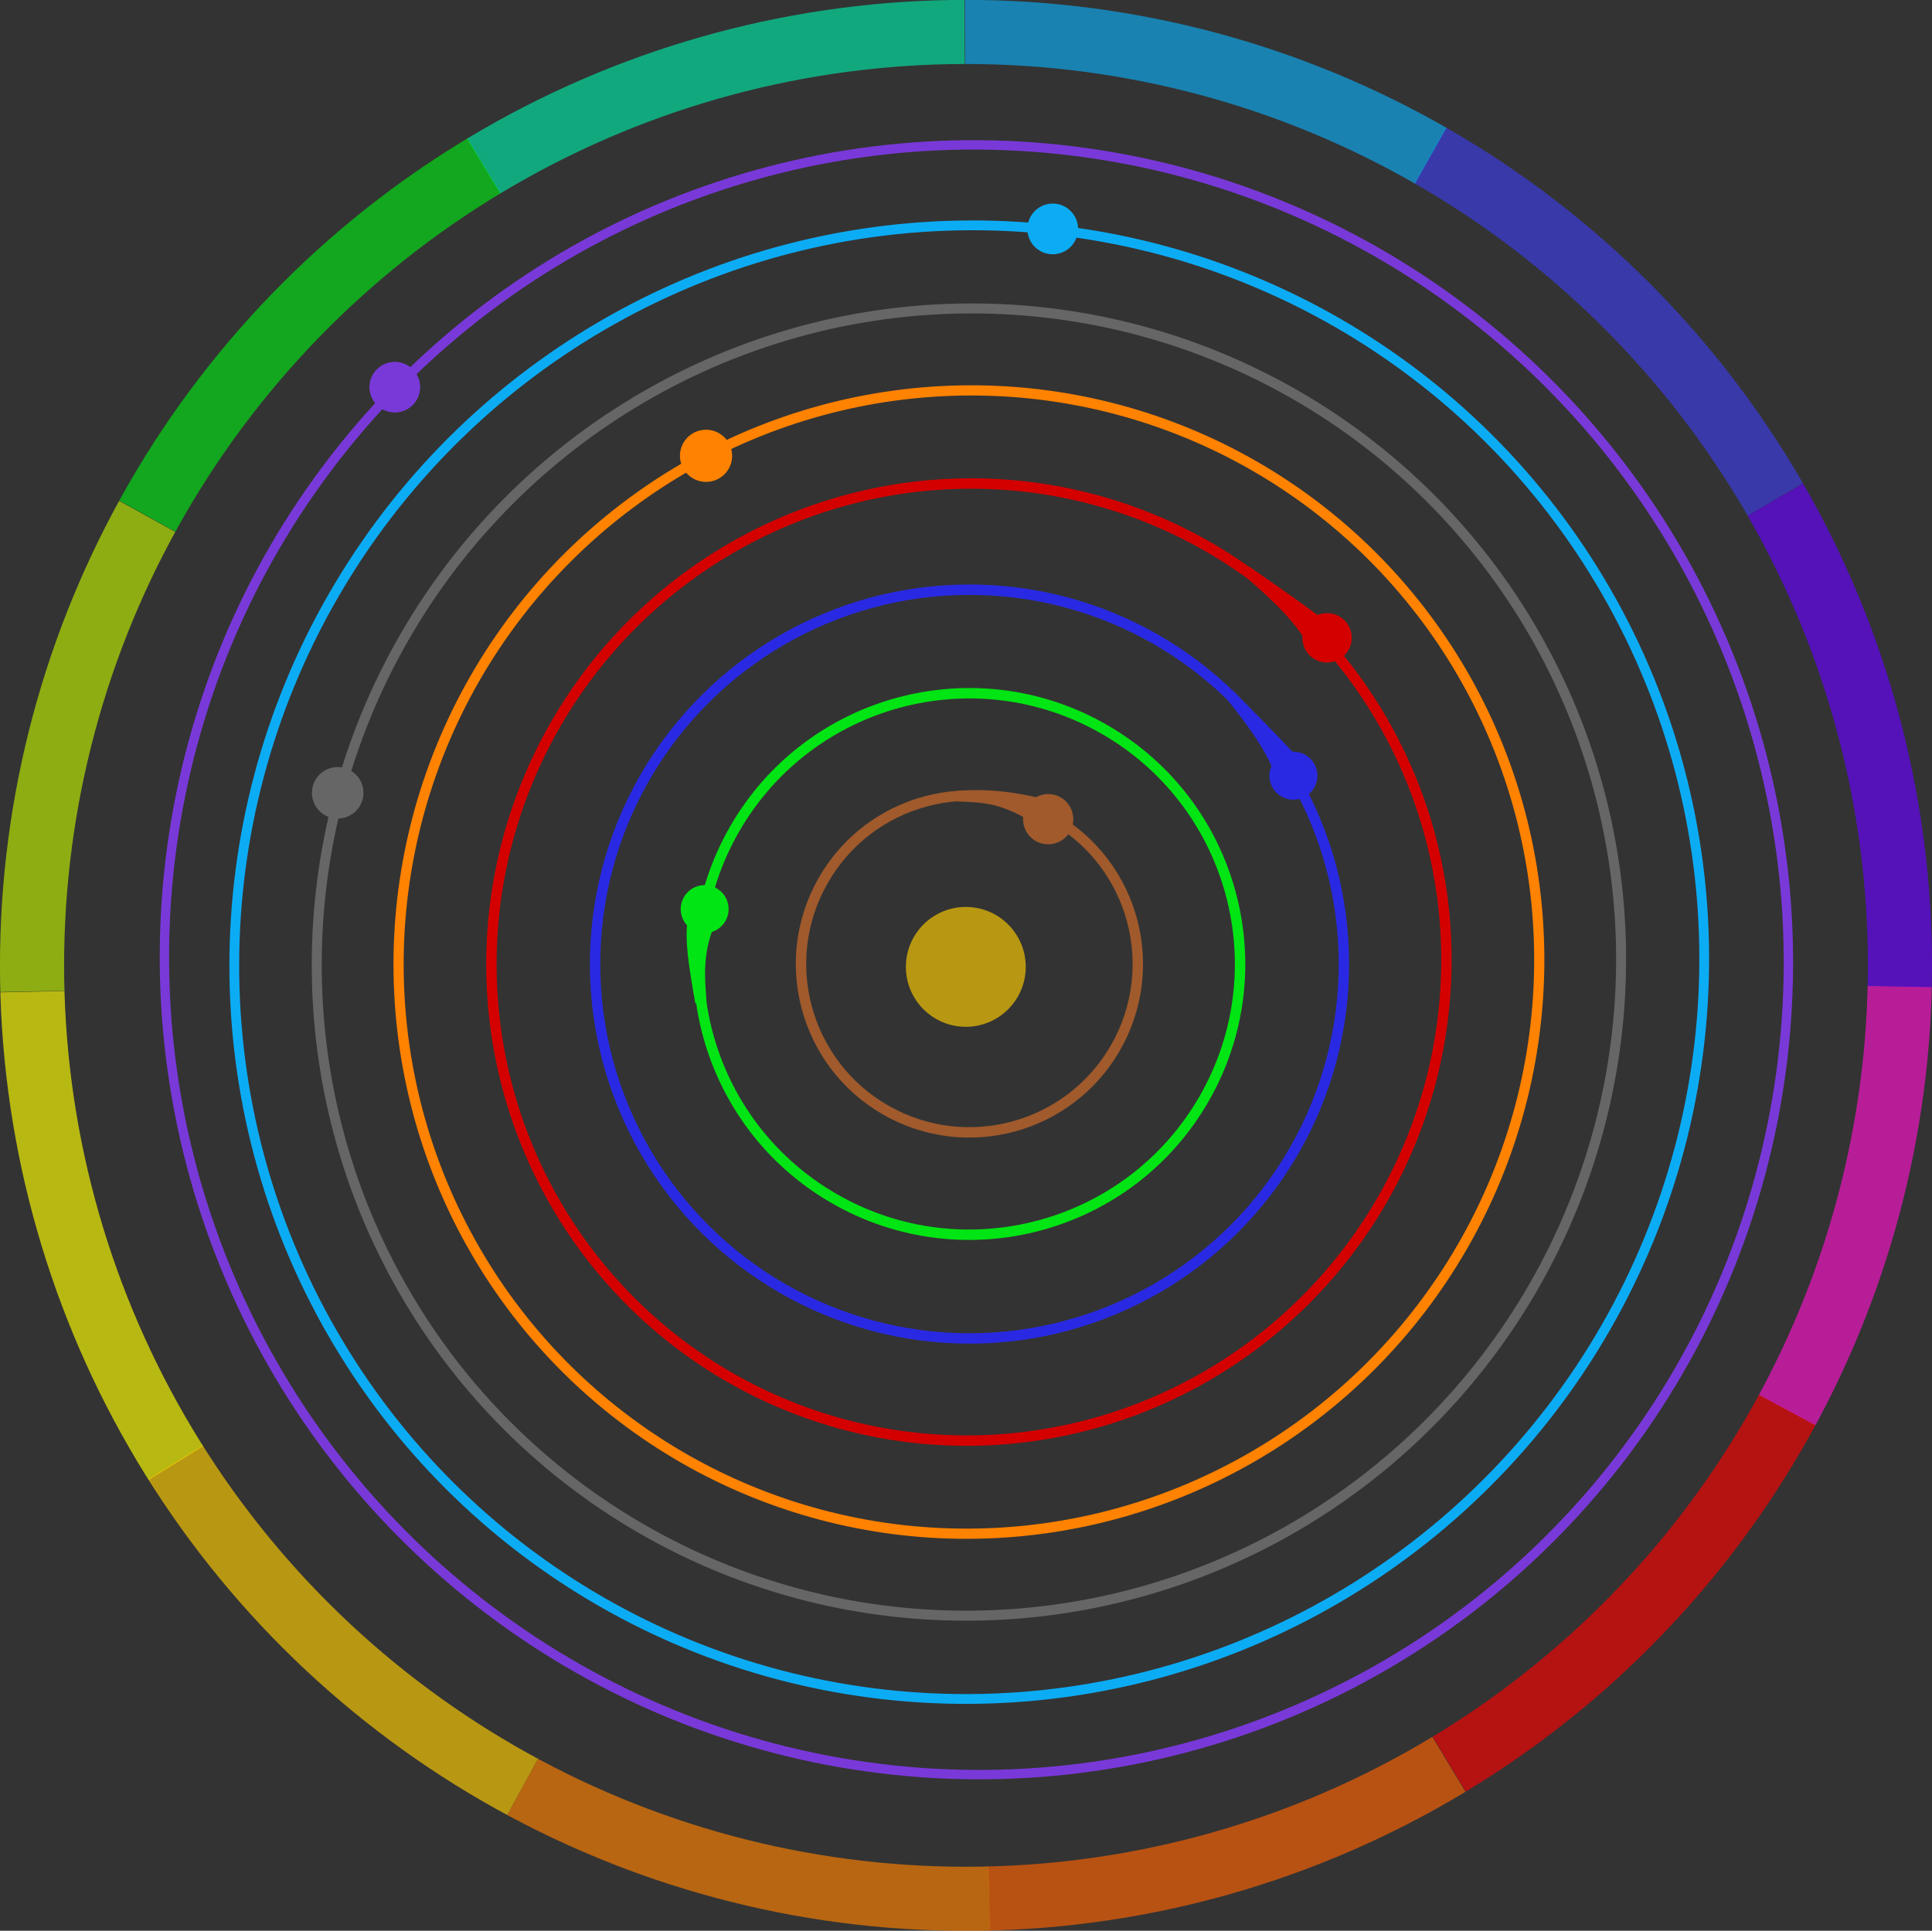 <?xml version="1.0" encoding="UTF-8" standalone="no"?>
<svg
   id="svg10"
   width="350.97"
   height="350.78"
   version="1.1"
   viewBox="-100 -100 350.97 350.78"
   xml:space="preserve"
   sodipodi:docname="subscription-side-image.svg"
   inkscape:version="1.3.2 (1:1.3.2+202311252150+091e20ef0f)"
   xmlns:inkscape="http://www.inkscape.org/namespaces/inkscape"
   xmlns:sodipodi="http://sodipodi.sourceforge.net/DTD/sodipodi-0.dtd"
   xmlns="http://www.w3.org/2000/svg"
   xmlns:svg="http://www.w3.org/2000/svg"><rect x="-100" y="-100" width="350.97" height="350.78" fill="#333333" stroke="none"/><sodipodi:namedview
     id="namedview1"
     pagecolor="#ffffff"
     bordercolor="#000000"
     borderopacity="0.25"
     inkscape:showpageshadow="2"
     inkscape:pageopacity="0.0"
     inkscape:pagecheckerboard="0"
     inkscape:deskcolor="#d1d1d1"
     inkscape:zoom="1.9698957"
     inkscape:cx="175.39"
     inkscape:cy="175.39"
     inkscape:window-width="1503"
     inkscape:window-height="933"
     inkscape:window-x="0"
     inkscape:window-y="0"
     inkscape:window-maximized="1"
     inkscape:current-layer="svg10" /><defs
     id="defs1"><clipPath
       id="clipPath1316-2"><path
         id="path1"
         d="m-0.94-82.951a83.807 83.768 0 0 0-83.807 83.768 83.807 83.768 0 0 0 83.807 83.769 83.807 83.768 0 0 0 83.807-83.769 83.807 83.768 0 0 0-83.807-83.768zm0 5.562a78.243 78.207 0 0 1 78.242 78.206 78.243 78.207 0 0 1-78.242 78.207 78.243 78.207 0 0 1-78.243-78.207 78.243 78.207 0 0 1 78.243-78.206z"
         fill="#ff2a2a"
         stroke-width="0" /></clipPath></defs><path
     id="the_sun_rays"
     d="m82.917 63.141c-1.112 0.373-2.717 0.2-2.957 3.347-0.301 0.6-1.189 0.254-1.994 1.933l-0.616-0.041-1.233-4.853-1.233 4.853-0.442 0.058c-1.174-0.739-0.936-1.627-1.426-2.601-0.41-1.226-2.422-0.108-3.158-2.598-0.539 2.458 1.835 3.554 1.739 4.219-0.095 1.415 0.145 1.712 0.401 2.137l-0.401 0.183-5.171-3.005 3.158 5.101-0.267 0.329c-0.523-0.537-1.213-0.749-1.795-0.777-1.389-0.017-1.056 0.813-4.143-0.827 0.657 1.449 1.698 2.292 2.996 2.421 0.931 0.183 1.242 1.333 2.017 1.586l-0.164 0.473-6.082 1.356 6.205 1.274 0.062 0.452c-1.429 0.795-0.619 1.408-2.363 1.767-0.94 0.245-2.108 1.097-2.596 2.464 1.091-0.662 1.337-1.219 3.543-0.803 0.944 0.105 1.526-0.251 2.453-0.933l0.243 0.267-3.663 5.474 5.663-3.584 0.599 0.425c-0.04 0.742 0.156 1.309-0.261 1.786-1.457 1.68-0.363 2.574-1.24 4.038 1.341-0.893 1.193-1.813 2.558-2.785 0.562-0.507 0.951-0.838 1.1-2.002l0.414 0.089 1.175 5.082 1.321-5.157 0.38-0.048c0.19 0.498 0.447 1.493 1.171 1.931 2.287 1.158 1.032 1.926 2.99 2.875-0.661-1.251 0.265-2.918-1.495-4.041-0.493-0.368-0.328-0.994-0.535-1.461l0.601-0.373 5.638 3.287-3.419-5.26 0.452-0.534c0.544 0.225 1.249 0.213 1.971 0.178 1.414 2e-3 1.792 1.24 3.766 1.564-1.618-1.599-1.35-2.327-2.475-3.029-0.632-0.366-2.009-0.127-2.362-0.762l0.209-0.581 6.226-1.603-6.143-1.356v-0.616c0.881-0.377 0.995-1.19 1.631-1.315 1.291-0.126 2.449-0.415 3.629-1.849-1.956 0.606-2.062 0.17-3.556 0.099-1.075 0.066-1.857 0.995-3.024 0.63l-0.229-0.552 3.039-4.874-4.819 3.094-0.616-0.329c0.491-1.224 1.427-1.574 1.502-2.389 0.159-1.713 0.451-2.707 1.025-3.837zm-6.606 6.365c3.745 0 6.789 3.044 6.789 6.789s-3.044 6.789-6.789 6.789-6.789-3.044-6.789-6.789 3.044-6.789 6.789-6.789z"
     display="none"
     fill="#ffd900"
     stroke-width="1.097"
     title="The Sun" /><g
     id="neptune_system"
     transform="matrix(2.205 -.898 .902 2.216 77.376 74.37)"><circle
       id="neptune-orbit"
       cx="-9.3846e-16"
       cy="-1.5149e-14"
       r="61.917"
       fill="none"
       stroke="#7939d9"
       stroke-width=".713" /><ellipse
       id="neptune-start"
       cx="-24.577"
       cy="-56.783"
       rx="1.067"
       ry="1.061"
       display="none"
       fill="#7939d9"
       stroke-width=".36"
       title="Neptune on Jan. 1st" /><g
       id="neptune"
       transform="matrix(.863 .001 .001 .862 -3.364 -7.954)"
       title="♅ Neptune"><ellipse
         id="ellipse1"
         cx="-24.577"
         cy="-56.783"
         rx="1.83"
         ry="1.821"
         fill="#7939d9"
         stroke="#7939d9"
         stroke-width=".82"
         title="Uranus" /></g></g><g
     id="uranus_system"
     transform="matrix(1.867 1.073 -1.079 1.877 76.076 74.808)"><circle
       id="uranus-orbit"
       cx="-9.3846e-16"
       cy="-1.5149e-14"
       r="61.917"
       fill="none"
       stroke="#0cacf5"
       stroke-width=".823" /><ellipse
       id="uranus-start"
       cx="-24.577"
       cy="-56.783"
       rx="1.491"
       ry="1.483"
       display="none"
       fill="#0cacf5"
       stroke-width=".504"
       title="Uranus on Jan. 1st" /><g
       id="uranus"
       transform="matrix(.954 0 0 .954 -1.28 -2.667)"
       title="♅ Uranus"><ellipse
         id="ellipse2"
         cx="-24.577"
         cy="-56.783"
         rx="1.83"
         ry="1.821"
         fill="#0cacf5"
         stroke="#0cacf5"
         stroke-width=".82"
         title="Uranus" /></g></g><g
     id="saturn_system"
     transform="matrix(1.657 .952 -.957 1.665 76.016 74.79)"><circle
       id="saturn-orbit"
       cx="-9.3846e-16"
       cy="-1.5149e-14"
       r="61.917"
       fill="none"
       stroke="#666"
       stroke-width=".947"
       title="Saturn's orbit" /><ellipse
       id="saturn-start"
       cx="-60.042"
       cy="15.863"
       rx="1.63"
       ry="1.622"
       display="none"
       fill="#666"
       stroke-width=".504"
       title="Saturn on Jan. 1st" /><g
       id="saturn"
       title="♄ Saturn"><ellipse
         id="ellipse3"
         cx="-60.042"
         cy="15.863"
         rx="2.001"
         ry="1.991"
         fill="#666"
         stroke="#666"
         stroke-width=".896"
         title="Saturn today" /></g></g><g
     id="jupiter_system"
     transform="matrix(1.449 .833 -.837 1.456 76.016 74.79)"><circle
       id="jupiter-orbit"
       cx="-9.3846e-16"
       cy="-1.5149e-14"
       r="61.917"
       fill="none"
       stroke="#ff8201"
       stroke-width="1.105"
       title="Jupiter's orbit" /><ellipse
       id="jupiter-start"
       cx="-52.219"
       cy="-33.322"
       rx="1.899"
       ry="1.889"
       display="none"
       fill="#ff8201"
       stroke-width=".504"
       title="Jupiter on Jan. 1st" /><g
       id="jupiter"
       transform="matrix(0 .995 -1.005 0 -85.686 18.651)"
       title="♃ Jupiter"><ellipse
         id="ellipse4"
         cx="-52.219"
         cy="-33.322"
         rx="2.331"
         ry="2.319"
         fill="#ff8201"
         stroke="#ff8201"
         stroke-width="1.009"
         title="Jupiter" /></g></g><g
     id="mars_system"
     transform="matrix(1.213 .697 -.701 1.219 76.016 74.79)"><circle
       id="mars-orbit"
       cx="-9.3846e-16"
       cy="-1.5149e-14"
       r="61.917"
       fill="none"
       stroke="#d40000"
       stroke-width="1.347" /><ellipse
       id="mars-start"
       cx="19.323"
       cy="-59.373"
       rx="2.146"
       ry="2.135"
       display="none"
       fill="#d40000"
       stroke-width=".504"
       title="Mars on Jan. 1st" /><g
       id="mars"
       title="♂ Mars"><g
         id="g5"
         title="♂ Mars"><ellipse
           id="ellipse5"
           cx="19.323"
           cy="-59.373"
           rx="2.634"
           ry="2.621"
           fill="#d40000"
           stroke="#d40000"
           stroke-width="1.14"
           title="Mars" /></g><path
         id="path5"
         d="m5.944-62.335c2.527 0.205 7.069 0.57 11.539 1.104l-0.88 3.284c-2.787-1.381-6.015-2.16-10.463-3.036"
         fill="#d40000" /></g></g><g
     id="earth_system"
     transform="matrix(.979 0 0 .979 -18.178 -18.965)"
     stroke="#00f"><g
       id="g7"
       transform="matrix(.933 .536 -.536 .933 96.322 96.139)"><circle
         id="earth-orbit"
         cx="-3.6979e-16"
         cy="1.3841e-14"
         r="64.57"
         fill="none"
         stroke="#2929e3"
         stroke-width="1.794" /><circle
         id="earth-start"
         cx="32.252"
         cy="-55.996"
         r="2.8"
         display="none"
         fill="#00f"
         stroke="none"
         stroke-width=".563"
         title="Earth on Jan. 1st" /><g
         id="earth"
         title="Earth"><g
           id="g6"
           title="🜨 Earth"><circle
             id="circle5"
             cx="32.252"
             cy="-55.996"
             r="3.438"
             fill="#2929e3"
             stroke="#2929e3"
             stroke-width="1.406" /></g><path
           id="path6"
           d="m15.688-63.55c3.186 0.85 8.91 2.372 14.504 4.095l-1.892 4.018c-3.243-2.421-7.191-4.172-12.677-6.33"
           fill="#2929e3"
           stroke="none" /></g></g></g><g
     id="venus_system"
     transform="matrix(.643 .37 -.37 .643 76.085 75.14)"><circle
       id="venus-orbit"
       cx="1.4211e-14"
       cy="1.4211e-14"
       r="66.296"
       fill="none"
       stroke="#00e513"
       stroke-width="2.547" /><circle
       id="venus-start"
       cx="-62.875"
       cy="20.663"
       r="3.701"
       display="none"
       fill="#00e513"
       stroke-width=".744"
       title="Venus on Jan 1st" /><g
       id="venus"
       title="♀ Venus"><circle
         id="circle7"
         cx="-62.875"
         cy="20.663"
         r="4.544"
         fill="#00e513"
         stroke="#00e513"
         stroke-width="2.647" /><g
         id="g8"
         transform="rotate(251.38)"
         stroke-width=".249"
         aria-label="♀"><path
           id="path7"
           transform="rotate(108.62)"
           d="m-53.364 41.803c-6.733-8.111-9.53-11.598-11.757-16.554l6.464-1.215c1.229 8.325 6.619 14.322 7.721 16.493"
           fill="#00e513" /></g></g></g><g
     id="mercury_system"
     transform="matrix(.4 .23 -.23 .4 76.106 75.14)"><circle
       id="mercury-orbit"
       cx="1.4211e-14"
       cy="1.4211e-14"
       r="66.296"
       fill="none"
       stroke="#a05a2c"
       stroke-width="4.099"
       title="Mercury's orbit" /><circle
       id="mercury-start"
       cx="-1.547"
       cy="-64.885"
       r="6.066"
       display="none"
       fill="#a05a2c"
       stroke-width="1.22"
       title="Mercury on Jan. 1st" /><g
       id="mercury"
       fill="#a05a2c"
       title="☿ Mercury"><path
         id="path8"
         d="m5.899-64.885a7.446 7.446 0 0 1-7.446 7.446 7.446 7.446 0 0 1-7.446-7.446 7.446 7.446 0 0 1 7.446-7.446 7.446 7.446 0 0 1 7.446 7.446z"
         color="#000000"
         stroke-width="4.917"
         style="-inkscape-stroke:none" /><path
         id="path9"
         d="m-1.547-74.789c-5.441 0-9.904 4.463-9.904 9.904s4.463 9.904 9.904 9.904 9.904-4.463 9.904-9.904-4.463-9.904-9.904-9.904z"
         color="#000000"
         stroke-width="0" /><path
         id="path10"
         d="m-39.505-55.57c10.252-7.815 22.514-12.433 31.071-14.896l-1.181 9.715c-13.791 0.064-19.649 4.288-28.547 8.703" /></g></g><g
     id="solar_months"
     transform="matrix(2.094 0 0 2.094 77.454 73.679)"
     clip-path="url(#clipPath1316-2)"
     stroke-width=".922"><path
       id="december"
       d="m43.633-77.074c13.675 7.911 25.862 19.03 33.75 32.718l-77.98 45.653z"
       fill="#3d3de9"
       opacity=".65"
       title="December" /><path
       id="november"
       d="m-1.069-88.702c15.798 0.013 31.064 3.765 44.739 11.676l-44.267 78.323z"
       fill="#0cacf5"
       opacity=".65"
       title="November" /><path
       id="october"
       d="m-47.124-75.685c13.751-7.924 30.141-13.065 46.013-13.014l0.514 89.997z"
       fill="#00e6a7"
       opacity=".65"
       title="October" /><path
       id="september"
       d="m-79.326-42.234c7.911-13.675 18.611-25.505 32.3-33.393l46.428 76.923z"
       fill="#00e513"
       opacity=".65"
       title="September" /><path
       id="august"
       d="m-90.559 3.257c0.013-15.798 3.396-31.741 11.306-45.416l78.654 43.457z"
       fill="#beee00"
       opacity=".65"
       title="August" /><path
       id="july"
       d="m-77.273 48.822c-7.888-13.688-13.395-29.735-13.382-45.533l90.058-1.99z"
       fill="#ff0"
       opacity=".65"
       title="July" /><path
       id="june"
       d="m-43.955 80.398c-13.675-7.911-25.474-17.952-33.362-31.64l76.718-47.459z"
       fill="#fc0"
       opacity=".65"
       title="June" /><path
       id="may"
       d="m1.305 91.374c-15.798-0.013-31.533-3.159-45.208-11.069l43.306-79.007z"
       fill="#ff8201"
       opacity=".65"
       title="May" /><path
       id="april"
       d="m45.87 78.283c-13.688 7.888-28.79 12.959-44.589 12.946l-1.878-89.932z"
       fill="#ff6303"
       opacity=".65"
       title="April" /><path
       id="march"
       d="m78.74 43.908c-7.911 13.675-19.154 26.466-32.843 34.354l-46.495-76.963z"
       fill="#fb0000"
       opacity=".65"
       title="March" /><path
       id="february"
       d="m89.456 2.799c-0.013 15.798-2.752 27.496-10.662 41.171l-79.39-42.673z"
       fill="#ff11ce"
       opacity=".65"
       title="February" /><path
       id="january"
       d="m77.426-44.315c7.888 13.688 11.99 31.36 11.977 47.159l-90.414-1.747z"
       fill="#60f"
       opacity=".65"
       title="January" /></g><circle
     id="circle10"
     cx="75.452"
     cy="75.663"
     r="10.888"
     fill="#fc0"
     fill-opacity=".651"
     stroke-opacity=".878" /></svg>
